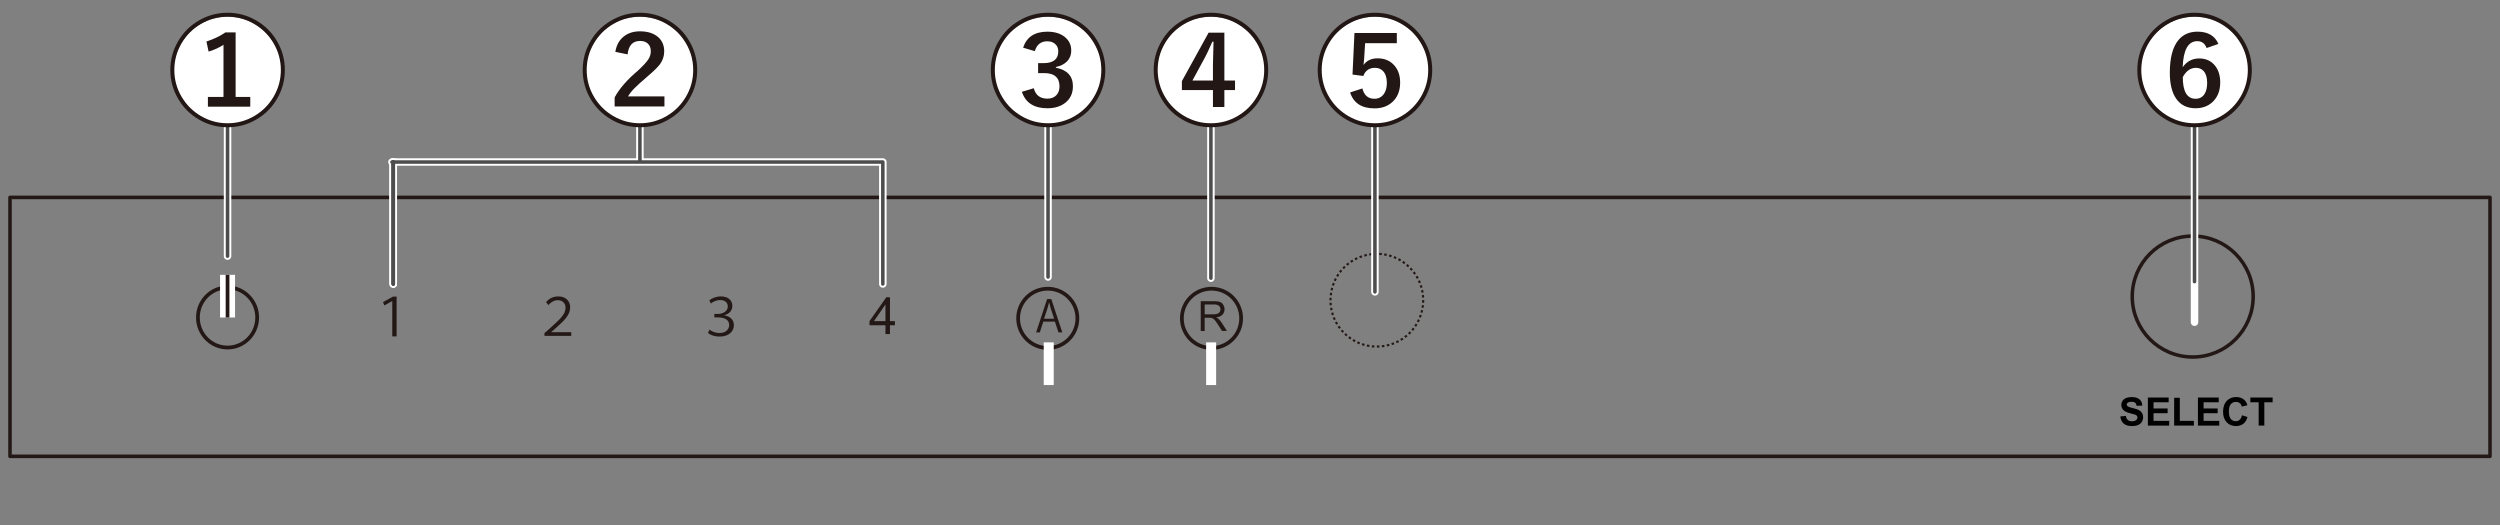 <?xml version="1.0" encoding="UTF-8"?>
<svg xmlns="http://www.w3.org/2000/svg" version="1.1" viewBox="0 0 500 105">
  <rect x="0" y="0" width="500" height="105" fill="#808080" stroke="none"/>
  <!-- Generator: Adobe Illustrator 28.6.0, SVG Export Plug-In . SVG Version: 1.2.0 Build 709)  -->
  <g>
    <g id="Silk_Print">
      <g>
        <path d="M78.456,60.226h-.032l-1.562.859-.259-.662,1.977-1.097h.744v7.947h-.868v-7.046Z" fill="#231815"/>
        <path d="M109.222,60.412c.62-.704,1.335-1.128,2.503-1.128,1.47,0,2.308.982,2.308,2.152,0,1.625-1.211,2.68-3.054,4.346l-.744.642v.02h4.015v.735h-5.36v-.559l.89-.776c2.182-1.956,3.331-2.96,3.331-4.305,0-.849-.59-1.501-1.532-1.501-.744,0-1.365.373-1.925.983l-.433-.61Z" fill="#231815"/>
        <path d="M141.873,60.07c.467-.424,1.366-.786,2.318-.786,1.542,0,2.278.89,2.278,1.852,0,.911-.508,1.625-1.636,1.914v.021c1.055.145,1.945.776,1.945,1.997,0,1.025-.828,2.246-2.866,2.246-.972,0-1.769-.269-2.318-.724l.321-.673c.403.342,1.107.683,1.997.683,1.386,0,1.925-.89,1.925-1.573,0-1.221-1.169-1.552-2.286-1.552h-.684v-.683h.684c.993,0,2.007-.528,2.007-1.5,0-.694-.497-1.284-1.51-1.284-.756,0-1.5.362-1.873.704l-.301-.642Z" fill="#231815"/>
        <path d="M212.463,66.482h-.769l-.717-2.16h-2.316l-.7,2.16h-.744l2.203-6.663h.84l2.203,6.663ZM210.828,63.745l-.656-1.976c-.14-.455-.254-.875-.34-1.268h-.027c-.088.402-.21.822-.332,1.242l-.666,2.002h2.02Z" fill="#231815"/>
        <rect x="2" y="39.479" width="496" height="51.788" fill="none" stroke="#231815" stroke-linejoin="round" stroke-width=".709"/>
        <circle cx="78.565" cy="63.669" r="5.927" fill="none"/>
        <circle cx="111.312" cy="63.669" r="5.927" fill="none"/>
        <circle cx="144.059" cy="63.669" r="5.927" fill="none"/>
        <circle cx="176.806" cy="63.669" r="5.927" fill="none"/>
        <circle cx="209.553" cy="63.669" r="5.927" fill="none" stroke="#231815" stroke-linejoin="round" stroke-width=".75"/>
        <circle cx="242.3" cy="63.669" r="5.927" fill="none" stroke="#231815" stroke-linejoin="round" stroke-width=".75"/>
        <circle cx="275.369" cy="60.043" r="9.275" fill="none" stroke="#231815" stroke-dasharray=".502 .502" stroke-linejoin="round" stroke-width=".425"/>
        <circle cx="438.542" cy="59.309" r="12.094" fill="none" stroke="#231815" stroke-linejoin="round" stroke-width=".709"/>
        <path d="M177.09,66.813v-1.761h-3.191v-.828l3.356-4.766h.737v4.766h.993v.828h-.993v1.761h-.903ZM177.09,64.224v-3.316l-2.303,3.316h2.303Z" fill="#231815"/>
        <path d="M240.147,66.192v-5.957h2.641c.531,0,.935.054,1.211.161s.497.296.662.567.248.57.248.898c0,.423-.137.779-.41,1.069s-.696.474-1.268.553c.209.1.367.199.475.297.23.211.448.475.654.792l1.036,1.621h-.992l-.788-1.239c-.23-.358-.42-.631-.569-.821s-.282-.322-.4-.398-.238-.129-.36-.158c-.089-.019-.236-.028-.439-.028h-.914v2.646h-.788ZM240.936,62.863h1.695c.36,0,.642-.037.845-.112s.358-.194.463-.358.158-.342.158-.534c0-.282-.102-.513-.307-.695s-.528-.272-.969-.272h-1.886v1.971Z" fill="#231815"/>
        <g>
          <ellipse cx="45.51" cy="63.499" rx="5.927" ry="6.009" fill="none" stroke="#231815" stroke-miterlimit="10" stroke-width=".75"/>
          <line x1="45.51" y1="54.966" x2="45.51" y2="63.499" fill="#231815" stroke="#fff" stroke-miterlimit="10" stroke-width="3"/>
          <line x1="45.51" y1="54.966" x2="45.51" y2="63.499" fill="none" stroke="#231815" stroke-miterlimit="10" stroke-width=".75"/>
        </g>
      </g>
      <line x1="209.745" y1="68.475" x2="209.745" y2="77.009" fill="#231815" stroke="#fff" stroke-miterlimit="10" stroke-width="2"/>
      <line x1="242.227" y1="68.475" x2="242.227" y2="77.009" fill="#231815" stroke="#fff" stroke-miterlimit="10" stroke-width="2"/>
    </g>
    <g id="_レイヤー_5" data-name="レイヤー_5">
      <line x1="45.51" y1="25.277" x2="45.51" y2="51.224" fill="none" stroke="#fff" stroke-linecap="round" stroke-linejoin="round" stroke-width="1.5"/>
      <line x1="127.981" y1="25.277" x2="127.981" y2="32.175" fill="none" stroke="#fff" stroke-linecap="round" stroke-linejoin="round" stroke-width="1.5"/>
      <line x1="78.654" y1="32.403" x2="78.654" y2="56.792" fill="none" stroke="#fff" stroke-linecap="round" stroke-linejoin="round" stroke-width="1.5"/>
      <line x1="78.654" y1="32.403" x2="78.654" y2="56.792" fill="none" stroke="#fff" stroke-linecap="round" stroke-linejoin="round" stroke-width="1.5"/>
      <line x1="209.608" y1="25.277" x2="209.608" y2="55.4" fill="none" stroke="#fff" stroke-linecap="round" stroke-linejoin="round" stroke-width="1.5"/>
      <line x1="438.904" y1="25.277" x2="438.904" y2="64.44" fill="none" stroke="#fff" stroke-linecap="round" stroke-linejoin="round" stroke-width="1.5"/>
      <line x1="78.654" y1="32.403" x2="78.654" y2="56.792" fill="none" stroke="#fff" stroke-linecap="round" stroke-linejoin="round" stroke-width="1.5"/>
      <polyline points="176.566 56.792 176.566 32.403 78.389 32.403" fill="none" stroke="#fff" stroke-linecap="round" stroke-linejoin="round" stroke-width="1.5"/>
      <line x1="45.51" y1="25.277" x2="45.51" y2="51.224" fill="none" stroke="#4d4d4d" stroke-linecap="round" stroke-linejoin="round" stroke-width=".709"/>
      <line x1="127.981" y1="25.277" x2="127.981" y2="32.175" fill="none" stroke="#4d4d4d" stroke-linecap="round" stroke-linejoin="round" stroke-width=".709"/>
      <line x1="78.654" y1="32.403" x2="78.654" y2="56.792" fill="none" stroke="#4d4d4d" stroke-linecap="round" stroke-linejoin="round" stroke-width=".709"/>
      <line x1="78.654" y1="32.403" x2="78.654" y2="56.792" fill="none" stroke="#4d4d4d" stroke-linecap="round" stroke-linejoin="round" stroke-width=".709"/>
      <line x1="209.608" y1="25.277" x2="209.608" y2="55.4" fill="none" stroke="#4d4d4d" stroke-linecap="round" stroke-linejoin="round" stroke-width=".709"/>
      <line x1="438.904" y1="25.277" x2="438.904" y2="56.323" fill="none" stroke="#4d4d4d" stroke-linecap="round" stroke-linejoin="round" stroke-width=".709"/>
      <line x1="78.654" y1="32.403" x2="78.654" y2="56.792" fill="none" stroke="#4d4d4d" stroke-linecap="round" stroke-linejoin="round" stroke-width=".709"/>
      <polyline points="176.566 56.792 176.566 32.403 78.389 32.403" fill="none" stroke="#4d4d4d" stroke-linecap="round" stroke-linejoin="round" stroke-width=".709"/>
      <g>
        <path d="M56.309,14.132c0,5.971-4.831,10.802-10.799,10.802s-10.805-4.831-10.805-10.802c0-6.038,4.875-10.802,10.805-10.802s10.799,4.764,10.799,10.802Z" fill="#fff"/>
        <path d="M45.518,2.551c2.07,0,3.996.523,5.777,1.57,1.727,1.008,3.094,2.375,4.102,4.102,1.047,1.781,1.57,3.707,1.57,5.777s-.523,3.996-1.57,5.777c-1.008,1.727-2.375,3.094-4.102,4.102-1.781,1.047-3.707,1.57-5.777,1.57s-3.996-.523-5.777-1.57c-1.727-1.008-3.094-2.375-4.102-4.102-1.047-1.781-1.57-3.707-1.57-5.777s.523-3.996,1.57-5.777c1.008-1.727,2.375-3.094,4.102-4.102,1.781-1.047,3.707-1.57,5.777-1.57ZM45.518,3.348c-1.922,0-3.711.488-5.367,1.465-1.602.945-2.875,2.219-3.82,3.82-.977,1.656-1.465,3.445-1.465,5.367s.488,3.711,1.465,5.367c.945,1.602,2.219,2.875,3.82,3.82,1.656.977,3.445,1.465,5.367,1.465s3.711-.488,5.367-1.465c1.602-.945,2.875-2.219,3.82-3.82.977-1.656,1.465-3.445,1.465-5.367s-.488-3.711-1.465-5.367c-.945-1.602-2.219-2.875-3.82-3.82-1.656-.977-3.445-1.465-5.367-1.465ZM47.124,6.477v12.914h2.93v1.945h-8.473v-1.945h3.117v-10.441c-.805.547-1.797,1.004-2.977,1.371l-.434-2.016c1.516-.508,2.781-1.117,3.797-1.828h2.039Z" fill="#221714"/>
      </g>
      <g>
        <path d="M138.78,14.132c0,5.971-4.831,10.802-10.799,10.802s-10.805-4.831-10.805-10.802c0-6.038,4.875-10.802,10.805-10.802s10.799,4.764,10.799,10.802Z" fill="#fff"/>
        <path d="M127.989,2.551c2.07,0,3.996.523,5.777,1.57,1.727,1.008,3.094,2.375,4.102,4.102,1.047,1.781,1.57,3.707,1.57,5.777s-.523,3.996-1.57,5.777c-1.008,1.727-2.375,3.094-4.102,4.102-1.781,1.047-3.707,1.57-5.777,1.57s-3.996-.523-5.777-1.57c-1.727-1.008-3.094-2.375-4.102-4.102-1.047-1.781-1.57-3.707-1.57-5.777s.523-3.996,1.57-5.777c1.008-1.727,2.375-3.094,4.102-4.102,1.781-1.047,3.707-1.57,5.777-1.57ZM127.989,3.348c-1.922,0-3.711.488-5.367,1.465-1.602.945-2.875,2.219-3.82,3.82-.977,1.656-1.465,3.445-1.465,5.367s.488,3.711,1.465,5.367c.945,1.602,2.219,2.875,3.82,3.82,1.656.977,3.445,1.465,5.367,1.465s3.711-.488,5.367-1.465c1.602-.945,2.875-2.219,3.82-3.82.977-1.656,1.465-3.445,1.465-5.367s-.488-3.711-1.465-5.367c-.945-1.602-2.219-2.875-3.82-3.82-1.656-.977-3.445-1.465-5.367-1.465ZM123.067,10.367c.227-1.391.828-2.445,1.805-3.164.844-.625,1.883-.938,3.117-.938,1.562,0,2.785.395,3.668,1.184.789.711,1.184,1.645,1.184,2.801,0,.945-.273,1.797-.82,2.555-.453.617-1.277,1.43-2.473,2.438-1.273,1.094-2.156,1.891-2.648,2.391-.555.562-.984,1.109-1.289,1.641h7.277v2.016h-9.961v-1.805c.945-1.758,2.5-3.547,4.664-5.367,1.07-.992,1.781-1.773,2.133-2.344.289-.477.434-.984.434-1.523,0-.688-.215-1.215-.645-1.582-.375-.32-.875-.48-1.5-.48-1.469,0-2.301.895-2.496,2.684l-2.449-.504Z" fill="#221714"/>
      </g>
      <g>
        <path d="M220.407,14.132c0,5.971-4.831,10.802-10.799,10.802s-10.805-4.831-10.805-10.802c0-6.038,4.875-10.802,10.805-10.802s10.799,4.764,10.799,10.802Z" fill="#fff"/>
        <path d="M209.616,2.551c2.07,0,3.996.523,5.777,1.57,1.727,1.008,3.094,2.375,4.102,4.102,1.047,1.781,1.57,3.707,1.57,5.777s-.523,3.996-1.57,5.777c-1.008,1.727-2.375,3.094-4.102,4.102-1.781,1.047-3.707,1.57-5.777,1.57s-3.996-.523-5.777-1.57c-1.727-1.008-3.094-2.375-4.102-4.102-1.047-1.781-1.57-3.707-1.57-5.777s.523-3.996,1.57-5.777c1.008-1.727,2.375-3.094,4.102-4.102,1.781-1.047,3.707-1.57,5.777-1.57ZM209.616,3.348c-1.922,0-3.711.488-5.367,1.465-1.602.945-2.875,2.219-3.82,3.82-.977,1.656-1.465,3.445-1.465,5.367s.488,3.711,1.465,5.367c.945,1.602,2.219,2.875,3.82,3.82,1.656.977,3.445,1.465,5.367,1.465s3.711-.488,5.367-1.465c1.602-.945,2.875-2.219,3.82-3.82.977-1.656,1.465-3.445,1.465-5.367s-.488-3.711-1.465-5.367c-.945-1.602-2.219-2.875-3.82-3.82-1.656-.977-3.445-1.465-5.367-1.465ZM204.624,9.535c.695-2.133,2.309-3.199,4.84-3.199,1.547,0,2.762.395,3.645,1.184.758.672,1.137,1.527,1.137,2.566,0,.922-.309,1.68-.926,2.273-.531.508-1.246.855-2.145,1.043v.141c2.273.438,3.41,1.676,3.41,3.715,0,1.422-.531,2.539-1.594,3.352-.922.695-2.094,1.043-3.516,1.043-2.672,0-4.371-1.098-5.098-3.293l2.379-.715c.352,1.391,1.266,2.086,2.742,2.086.766,0,1.371-.246,1.816-.738.391-.445.586-1.016.586-1.711,0-1.773-1.027-2.66-3.082-2.66h-1.195v-1.992h1.055c1.984,0,2.977-.785,2.977-2.355,0-.664-.234-1.18-.703-1.547-.391-.312-.891-.469-1.5-.469-1.266,0-2.098.656-2.496,1.969l-2.332-.691Z" fill="#221714"/>
      </g>
      <g>
        <path d="M449.703,14.132c0,5.971-4.831,10.802-10.799,10.802s-10.805-4.831-10.805-10.802c0-6.038,4.875-10.802,10.805-10.802s10.799,4.764,10.799,10.802Z" fill="#fff"/>
        <path d="M438.912,2.551c2.07,0,3.996.523,5.777,1.57,1.727,1.008,3.094,2.375,4.102,4.102,1.047,1.781,1.57,3.707,1.57,5.777s-.523,3.996-1.57,5.777c-1.008,1.727-2.375,3.094-4.102,4.102-1.781,1.047-3.707,1.57-5.777,1.57s-3.996-.523-5.777-1.57c-1.727-1.008-3.094-2.375-4.102-4.102-1.047-1.781-1.57-3.707-1.57-5.777s.523-3.996,1.57-5.777c1.008-1.727,2.375-3.094,4.102-4.102,1.781-1.047,3.707-1.57,5.777-1.57ZM438.912,3.348c-1.922,0-3.711.488-5.367,1.465-1.602.945-2.875,2.219-3.82,3.82-.977,1.656-1.465,3.445-1.465,5.367s.488,3.711,1.465,5.367c.945,1.602,2.219,2.875,3.82,3.82,1.656.977,3.445,1.465,5.367,1.465s3.711-.488,5.367-1.465c1.602-.945,2.875-2.219,3.82-3.82.977-1.656,1.465-3.445,1.465-5.367s-.488-3.711-1.465-5.367c-.945-1.602-2.219-2.875-3.82-3.82-1.656-.977-3.445-1.465-5.367-1.465ZM443.682,8.785l-2.367.82c-.328-.914-.945-1.371-1.852-1.371-1.828,0-2.805,1.738-2.93,5.215.812-1.172,1.918-1.758,3.316-1.758,1.328,0,2.379.48,3.152,1.441.695.859,1.043,1.98,1.043,3.363,0,1.656-.52,2.965-1.559,3.926-.891.82-2.012,1.23-3.363,1.23-1.711,0-3.008-.641-3.891-1.922-.844-1.211-1.266-2.938-1.266-5.18,0-2.969.57-5.145,1.711-6.527.93-1.125,2.207-1.688,3.832-1.688,2.07,0,3.461.816,4.172,2.449ZM436.557,15.418c0,2.891.855,4.336,2.566,4.336.773,0,1.363-.312,1.77-.938.359-.555.539-1.305.539-2.25,0-1.031-.23-1.809-.691-2.332-.391-.445-.914-.668-1.57-.668-1.062,0-1.934.617-2.613,1.852Z" fill="#221714"/>
      </g>
      <line x1="242.182" y1="25.277" x2="242.182" y2="55.632" fill="none" stroke="#fff" stroke-linecap="round" stroke-linejoin="round" stroke-width="1.5"/>
      <line x1="242.182" y1="25.277" x2="242.182" y2="55.632" fill="none" stroke="#4d4d4d" stroke-linecap="round" stroke-linejoin="round" stroke-width=".709"/>
      <g>
        <path d="M252.981,14.132c0,5.971-4.831,10.802-10.799,10.802s-10.805-4.831-10.805-10.802c0-6.038,4.875-10.802,10.805-10.802s10.799,4.764,10.799,10.802Z" fill="#fff"/>
        <path d="M242.19,2.551c2.07,0,3.996.523,5.777,1.57,1.727,1.008,3.094,2.375,4.102,4.102,1.047,1.781,1.57,3.707,1.57,5.777s-.523,3.996-1.57,5.777c-1.008,1.727-2.375,3.094-4.102,4.102-1.781,1.047-3.707,1.57-5.777,1.57s-3.996-.523-5.777-1.57c-1.727-1.008-3.094-2.375-4.102-4.102-1.047-1.781-1.57-3.707-1.57-5.777s.523-3.996,1.57-5.777c1.008-1.727,2.375-3.094,4.102-4.102,1.781-1.047,3.707-1.57,5.777-1.57ZM242.19,3.348c-1.922,0-3.711.488-5.367,1.465-1.602.945-2.875,2.219-3.82,3.82-.977,1.656-1.465,3.445-1.465,5.367s.488,3.711,1.465,5.367c.945,1.602,2.219,2.875,3.82,3.82,1.656.977,3.445,1.465,5.367,1.465s3.711-.488,5.367-1.465c1.602-.945,2.875-2.219,3.821-3.82.977-1.656,1.465-3.445,1.465-5.367s-.488-3.711-1.465-5.367c-.946-1.602-2.219-2.875-3.821-3.82-1.656-.977-3.445-1.465-5.367-1.465ZM244.874,6.535v9.574h2.133v1.898h-2.133v3.387h-2.285v-3.387h-6.211v-1.781l5.344-9.691h3.152ZM242.588,16.109v-3.117c0-.742.039-2.293.117-4.652h-.234c-.695,1.609-1.312,2.887-1.852,3.832l-2.133,3.938h4.102Z" fill="#221714"/>
      </g>
      <line x1="274.984" y1="25.277" x2="274.984" y2="58.374" fill="none" stroke="#fff" stroke-linecap="round" stroke-linejoin="round" stroke-width="1.5"/>
      <line x1="274.984" y1="25.277" x2="274.984" y2="58.374" fill="none" stroke="#4d4d4d" stroke-linecap="round" stroke-linejoin="round" stroke-width=".709"/>
      <g>
        <path d="M285.783,14.132c0,5.971-4.831,10.802-10.799,10.802s-10.805-4.831-10.805-10.802c0-6.038,4.875-10.802,10.805-10.802s10.799,4.764,10.799,10.802Z" fill="#fff"/>
        <path d="M274.992,2.551c2.07,0,3.996.523,5.777,1.57,1.727,1.008,3.094,2.375,4.102,4.102,1.047,1.781,1.57,3.707,1.57,5.777s-.523,3.996-1.57,5.777c-1.008,1.727-2.375,3.094-4.102,4.102-1.781,1.047-3.707,1.57-5.777,1.57s-3.996-.523-5.777-1.57c-1.727-1.008-3.094-2.375-4.102-4.102-1.047-1.781-1.57-3.707-1.57-5.777s.523-3.996,1.57-5.777c1.008-1.727,2.375-3.094,4.102-4.102,1.781-1.047,3.707-1.57,5.777-1.57ZM274.992,3.348c-1.922,0-3.711.488-5.367,1.465-1.602.945-2.875,2.219-3.82,3.82-.977,1.656-1.465,3.445-1.465,5.367s.488,3.711,1.465,5.367c.945,1.602,2.219,2.875,3.82,3.82,1.656.977,3.445,1.465,5.367,1.465s3.711-.488,5.367-1.465c1.602-.945,2.875-2.219,3.82-3.82.977-1.656,1.465-3.445,1.465-5.367s-.488-3.711-1.465-5.367c-.945-1.602-2.219-2.875-3.82-3.82-1.656-.977-3.445-1.465-5.367-1.465ZM279.363,6.605v2.039h-6.34l-.188,3c-.023.406-.066.855-.129,1.348.633-.883,1.57-1.324,2.812-1.324,1.43,0,2.562.492,3.398,1.477.742.867,1.113,1.992,1.113,3.375,0,1.664-.535,2.973-1.605,3.926-.922.82-2.09,1.23-3.504,1.23-2.586,0-4.219-1.062-4.898-3.188l2.449-.797c.352,1.375,1.152,2.062,2.402,2.062.82,0,1.457-.324,1.91-.973.391-.555.586-1.285.586-2.191,0-1.023-.246-1.805-.738-2.344-.414-.453-.961-.68-1.641-.68-1.141,0-1.918.543-2.332,1.629l-2.156-.281.387-8.309h8.473Z" fill="#221714"/>
      </g>
      <g>
        <path d="M630.451,178.651l.844-.082c.051.283.154.491.309.624.156.133.365.199.629.199.279,0,.489-.06.631-.178s.213-.256.213-.414c0-.102-.03-.188-.09-.26s-.163-.133-.312-.186c-.102-.035-.333-.098-.694-.188-.465-.115-.791-.257-.979-.425-.264-.236-.396-.524-.396-.864,0-.219.062-.424.187-.614.123-.19.302-.335.535-.435s.516-.149.846-.149c.539,0,.945.118,1.217.354.273.236.416.552.43.946l-.867.038c-.037-.221-.117-.38-.238-.477-.123-.097-.306-.145-.55-.145-.252,0-.449.052-.592.155-.092.066-.138.155-.138.267,0,.102.043.188.129.261.109.092.375.188.797.287s.734.202.936.309c.203.106.361.252.475.437.115.185.172.413.172.685,0,.246-.068.477-.205.691s-.33.374-.58.479-.562.157-.935.157c-.543,0-.96-.126-1.251-.377s-.465-.616-.521-1.097Z" fill="#fff"/>
        <path d="M634.673,180.049v-4.295h3.185v.727h-2.317v.952h2.156v.724h-2.156v1.169h2.399v.724h-3.267Z" fill="#fff"/>
        <path d="M638.698,180.049v-4.26h.867v3.536h2.156v.724h-3.023Z" fill="#fff"/>
        <path d="M642.34,180.049v-4.295h3.185v.727h-2.317v.952h2.156v.724h-2.156v1.169h2.399v.724h-3.267Z" fill="#fff"/>
        <path d="M649.09,178.47l.841.267c-.129.469-.344.816-.643,1.044-.301.228-.681.342-1.142.342-.57,0-1.039-.195-1.406-.585s-.551-.922-.551-1.598c0-.715.185-1.271.554-1.666s.854-.593,1.456-.593c.525,0,.952.155,1.28.466.195.184.342.447.439.791l-.858.205c-.051-.223-.157-.398-.317-.527-.162-.129-.357-.193-.588-.193-.318,0-.577.114-.775.343s-.297.599-.297,1.11c0,.543.098.93.293,1.16.195.23.449.346.762.346.23,0,.429-.073.595-.22s.285-.377.357-.691Z" fill="#fff"/>
        <path d="M651.642,180.049v-3.568h-1.274v-.727h3.413v.727h-1.271v3.568h-.867Z" fill="#fff"/>
      </g>
      <g>
        <path d="M424.061,83.291l1.102-.107c.066.37.201.641.403.815.204.173.477.26.821.26.365,0,.639-.078.824-.232s.278-.334.278-.541c0-.133-.04-.246-.117-.339s-.213-.173-.407-.242c-.133-.046-.435-.128-.907-.245-.607-.15-1.033-.335-1.278-.555-.344-.309-.516-.685-.516-1.129,0-.286.08-.553.244-.802.161-.249.394-.437.699-.567s.673-.195,1.104-.195c.704,0,1.234.154,1.589.463.357.309.543.72.561,1.236l-1.132.05c-.048-.288-.153-.496-.311-.622-.161-.126-.399-.189-.718-.189-.329,0-.587.068-.773.203-.12.087-.18.203-.18.348,0,.133.056.246.168.34.143.12.49.245,1.041.375s.959.264,1.222.403c.265.139.472.329.62.57.15.241.224.539.224.894,0,.321-.089.622-.268.903s-.431.488-.757.625-.733.205-1.22.205c-.709,0-1.254-.165-1.634-.492s-.607-.805-.681-1.432Z"/>
        <path d="M429.574,85.115v-5.608h4.158v.949h-3.026v1.243h2.816v.945h-2.816v1.526h3.133v.945h-4.266Z"/>
        <path d="M434.83,85.115v-5.562h1.132v4.617h2.816v.945h-3.948Z"/>
        <path d="M439.586,85.115v-5.608h4.158v.949h-3.026v1.243h2.816v.945h-2.816v1.526h3.133v.945h-4.266Z"/>
        <path d="M448.4,83.053l1.098.348c-.168.612-.449,1.066-.839,1.363-.393.297-.889.446-1.491.446-.745,0-1.357-.255-1.836-.764s-.719-1.204-.719-2.086c0-.933.241-1.659.723-2.175s1.116-.774,1.901-.774c.686,0,1.243.203,1.672.608.255.24.446.584.574,1.033l-1.121.268c-.066-.291-.205-.52-.414-.689-.212-.168-.467-.252-.768-.252-.416,0-.754.149-1.013.448s-.388.782-.388,1.45c0,.709.128,1.214.383,1.515.255.301.587.451.995.451.301,0,.56-.096.777-.287s.372-.492.467-.903Z"/>
        <path d="M451.732,85.115v-4.66h-1.664v-.949h4.457v.949h-1.66v4.66h-1.132Z"/>
      </g>
    </g>
  </g>
</svg>